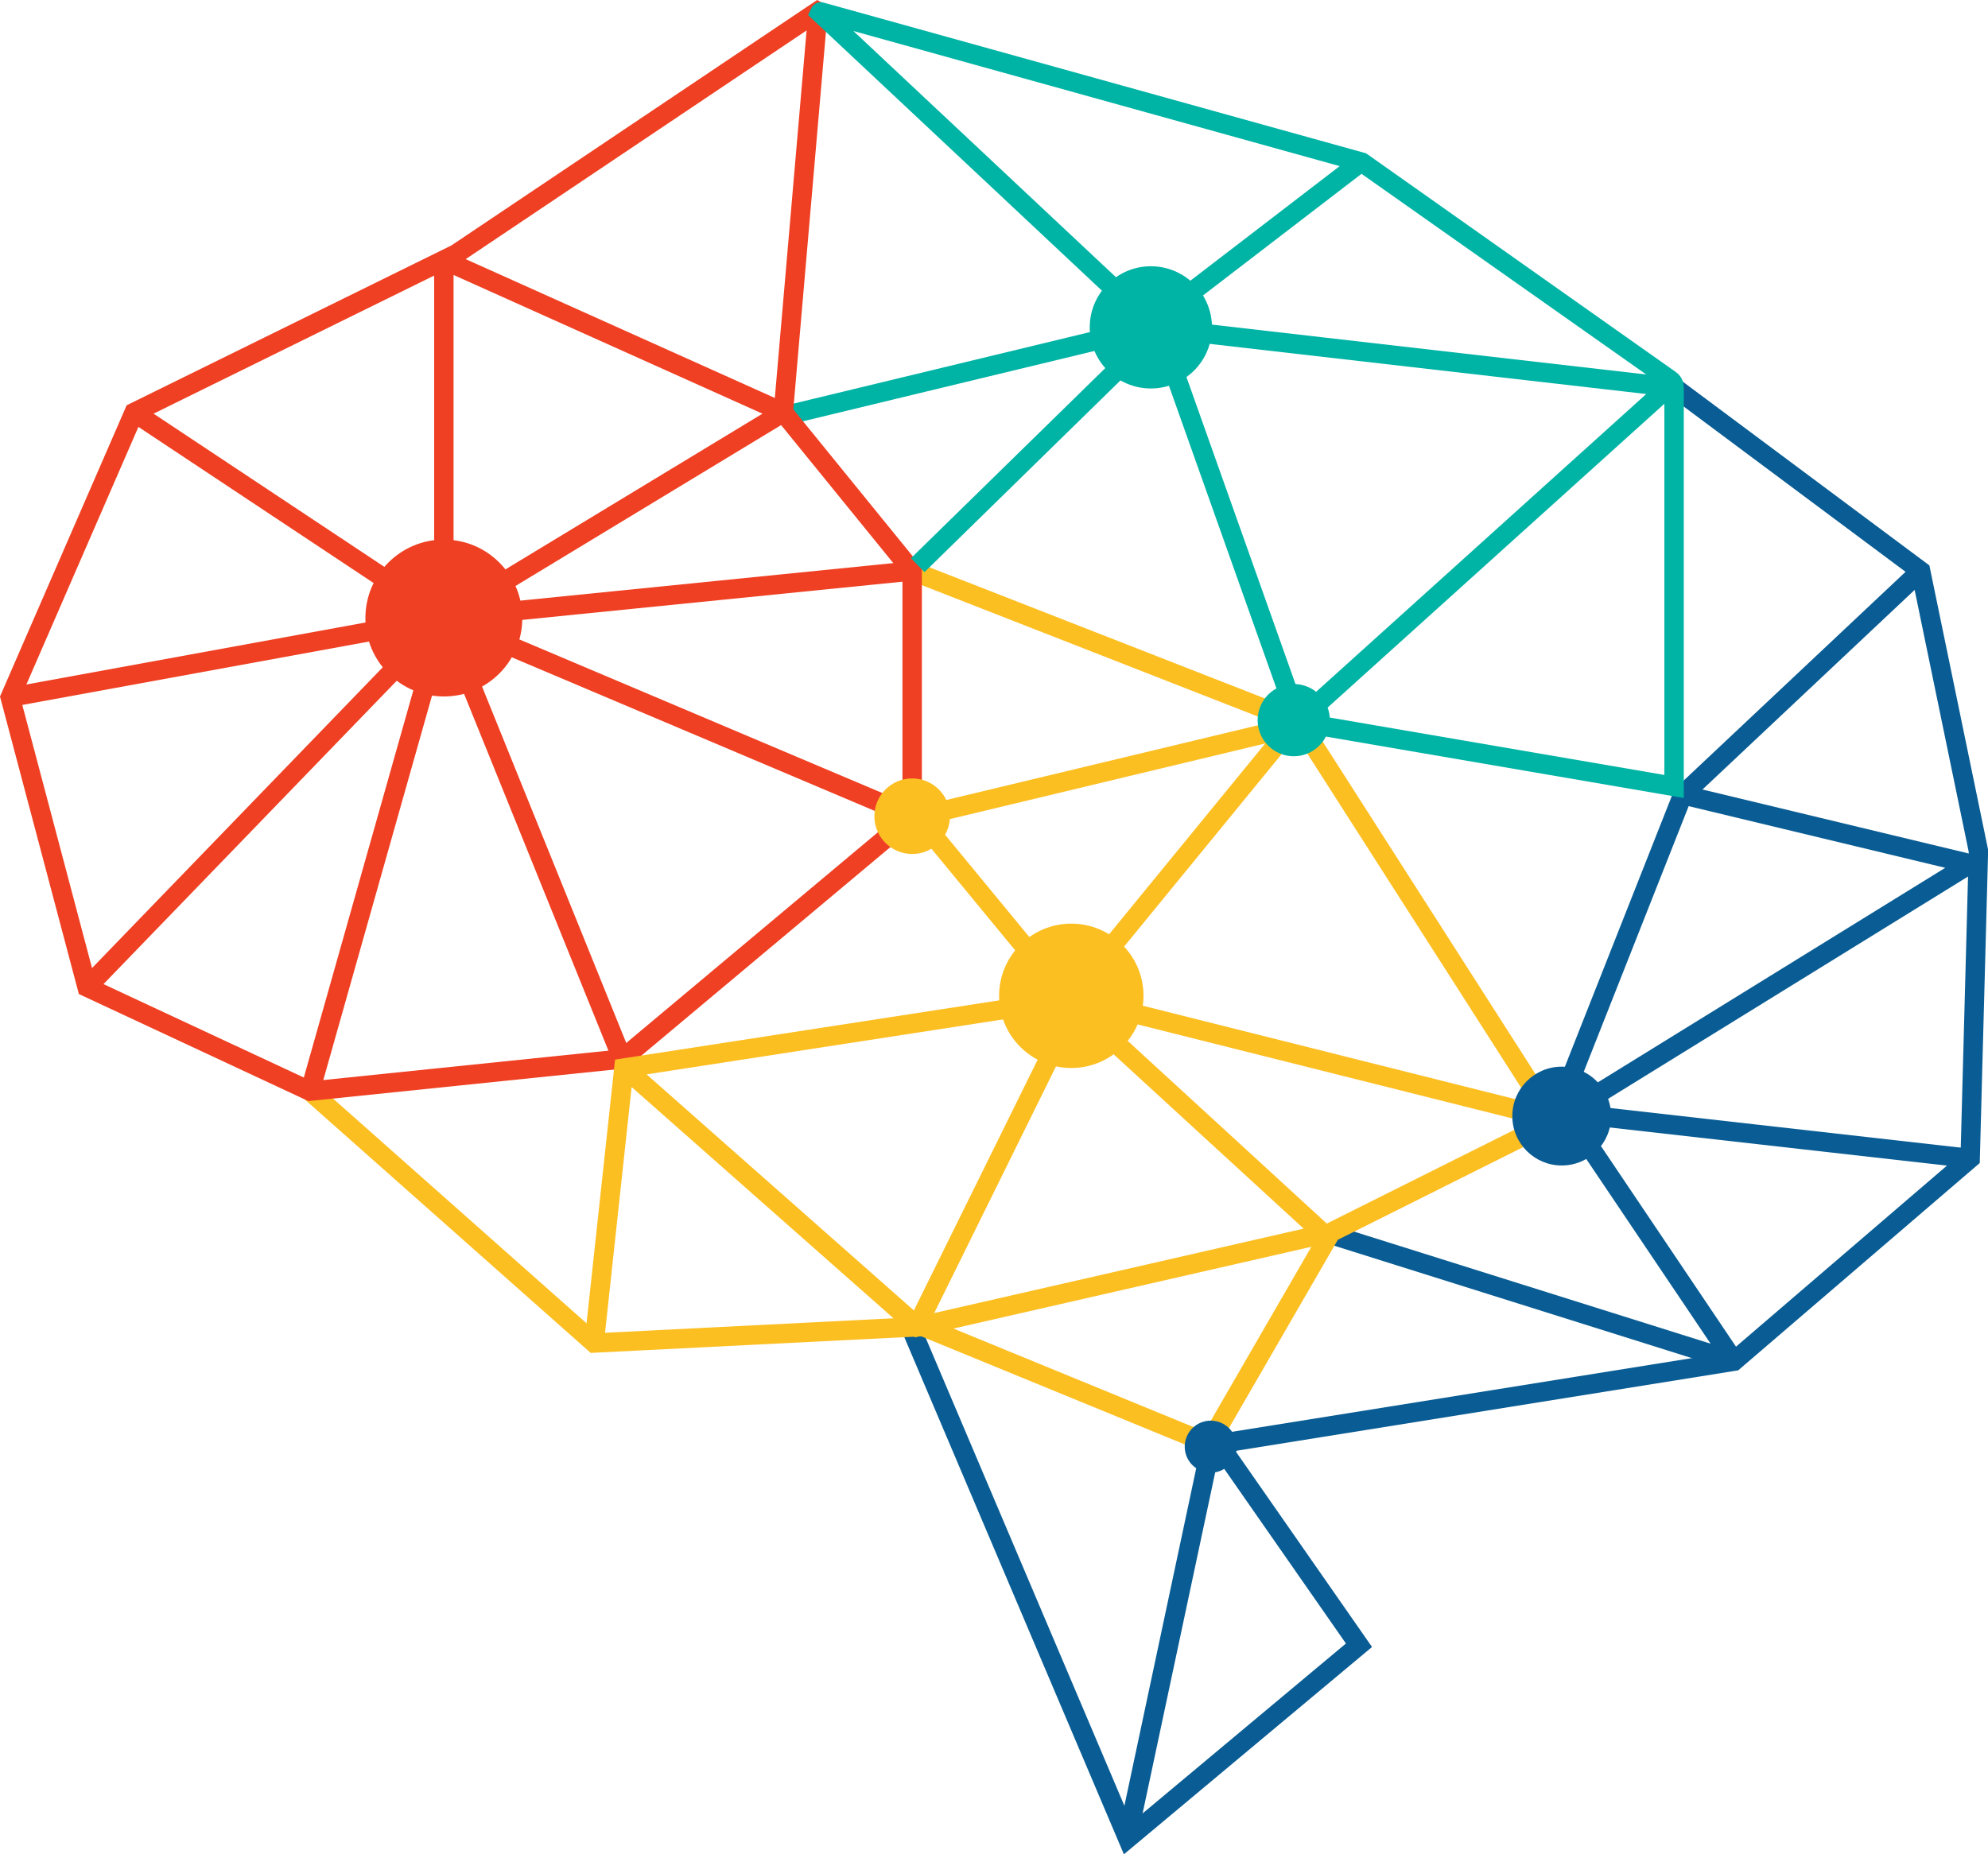 <?xml version="1.0" encoding="UTF-8"?><svg xmlns="http://www.w3.org/2000/svg" xmlns:xlink="http://www.w3.org/1999/xlink" height="615.4" preserveAspectRatio="xMidYMid meet" version="1.0" viewBox="0.0 -0.0 659.6 615.4" width="659.6" zoomAndPan="magnify"><defs><clipPath id="a"><path d="M 299 125 L 659.648 125 L 659.648 615.379 L 299 615.379 Z M 299 125"/></clipPath></defs><g><g id="change1_2"><path d="M 560.285 267.531 L 522.129 364.148 L 645.414 287.992 Z M 519.156 371.68 L 519.145 371.703 C 519.148 371.699 519.152 371.691 519.156 371.68 Z M 516.633 374.461 C 515.77 374.461 514.914 374.16 514.223 373.574 C 512.984 372.535 512.562 370.828 513.16 369.324 L 555.59 261.891 L 635.035 187.137 L 639.453 191.824 L 564.867 262.008 L 652.613 283.098 C 654.188 283.477 655.371 284.754 655.633 286.355 C 655.887 287.953 655.16 289.539 653.781 290.391 L 518.602 373.898 C 517.992 374.273 517.309 374.461 516.633 374.461" fill="#0a5d94"/></g><g id="change1_3"><path d="M 574.359 448.055 L 574.371 448.059 C 574.367 448.059 574.363 448.055 574.359 448.055 Z M 573.613 454.383 C 573.223 454.383 572.82 454.324 572.434 454.199 L 440.273 412.648 L 442.207 406.504 L 567.562 445.918 L 513.32 365.34 L 654.047 381.258 L 653.32 387.656 L 526.445 373.305 L 576.898 448.254 C 577.828 449.691 577.758 451.516 576.754 452.836 C 575.996 453.824 574.824 454.383 573.613 454.383" fill="#0a5d94"/></g><g clip-path="url(#a)" id="change1_1"><path d="M 372.902 615.379 L 299.684 442.918 L 305.609 440.402 L 375.438 604.867 L 446.566 545.418 L 398.738 476.77 L 573.902 448.695 L 650.504 382.941 L 653.195 282.664 L 634.34 191.328 L 553.52 131.102 L 557.367 125.941 L 640.148 187.629 L 659.656 282.094 L 659.641 282.465 L 656.863 385.969 L 576.719 454.766 L 575.82 454.91 L 409.887 481.504 L 455.227 546.574 L 372.902 615.379" fill="#0a5d94"/></g><g id="change1_4"><path d="M 378.141 606.344 L 371.844 605 L 398.559 479.426 L 404.863 480.766 L 378.141 606.344" fill="#0a5d94"/></g><g id="change2_1"><path d="M 435.242 239.555 L 430.93 234.77 L 546.211 130.758 L 382.043 111.902 L 263.395 140.539 L 261.879 134.285 L 381.645 105.371 L 382.211 105.441 L 551.164 124.844 C 552.926 125.043 554.414 126.266 554.953 127.957 C 555.496 129.645 554.992 131.504 553.672 132.691 L 435.242 239.555" fill="#00b4a5"/></g><g id="change3_1"><path d="M 402.402 483.18 L 305.652 443.473 L 195.988 448.984 L 195.008 448.113 L 100.738 364.531 L 105.012 359.711 L 198.297 442.422 L 306.766 436.969 L 399.645 475.09 L 439.277 406.531 L 510.934 370.703 L 428.746 242.246 L 301.473 192.477 L 303.816 186.48 L 433.039 237.012 L 520.215 373.266 L 443.883 411.434 L 402.402 483.18" fill="#fcbf22"/></g><g id="change4_1"><path d="M 31.609 325.312 L 103.434 358.824 L 205.148 348.332 L 299.43 269.367 L 299.43 190.621 L 256.578 137.887 L 267.621 10.102 L 152.805 87.141 L 46.988 139.23 L 6.797 231.664 Z M 102.316 365.414 L 26.16 329.875 L 0 231.148 L 42.023 134.5 L 43.082 133.977 L 149.762 81.453 L 271.121 -0.004 L 274.66 1.949 L 274.609 4.004 L 263.215 135.848 L 305.867 188.336 L 305.867 272.367 L 207.77 354.539 L 206.789 354.637 L 102.316 365.414" fill="#ef4023"/></g><g id="change4_2"><path d="M 256.297 135.281 C 256.297 135.281 256.289 135.285 256.289 135.285 Z M 150.488 91.254 L 150.488 199.387 L 252.984 137.285 Z M 144.051 210.816 L 144.051 87.711 C 144.051 86.297 144.762 84.992 145.949 84.227 C 147.133 83.461 148.613 83.344 149.902 83.926 L 259.152 133 C 260.66 133.684 261.652 135.121 261.746 136.762 C 261.848 138.398 261.031 139.945 259.629 140.789 L 144.051 210.816" fill="#ef4023"/></g><g id="change4_3"><path d="M 203.473 352.641 L 141.371 199.105 L 303.902 267.898 L 301.395 273.836 L 153.168 211.094 L 209.445 350.227 L 203.473 352.641" fill="#ef4023"/></g><g id="change4_4"><path d="M 3.977 234.57 L 2.82 228.238 L 146.691 201.934 L 302.324 186.273 L 302.969 192.684 L 147.59 208.305 L 3.977 234.57" fill="#ef4023"/></g><g id="change4_5"><path d="M 105.977 362.996 L 99.773 361.242 L 143.531 206.484 L 42.723 139.547 L 46.289 134.18 L 151.008 203.715 L 105.977 362.996" fill="#ef4023"/></g><g id="change4_6"><path d="M 31.203 329.832 L 26.57 325.359 L 144.953 202.863 L 149.586 207.336 L 31.203 329.832" fill="#ef4023"/></g><g id="change4_7"><path d="M 173.301 205.102 C 173.301 190.723 161.648 179.066 147.27 179.066 C 132.891 179.066 121.234 190.723 121.234 205.102 C 121.234 219.477 132.891 231.133 147.27 231.133 C 161.648 231.133 173.301 219.477 173.301 205.102" fill="#ef4023"/></g><g id="change3_2"><path d="M 427.969 244.77 L 427.938 244.781 C 427.945 244.777 427.961 244.773 427.969 244.77 Z M 310.258 273 L 354.43 326.629 L 419.781 246.734 Z M 354.449 336.781 L 298.734 269.145 L 426.449 238.516 C 427.945 238.148 429.512 238.785 430.34 240.094 C 431.172 241.406 431.07 243.098 430.094 244.305 L 354.449 336.781" fill="#fcbf22"/></g><g id="change3_3"><path d="M 437.406 406.633 C 437.398 406.633 437.395 406.637 437.383 406.641 Z M 214.539 356.547 L 305.387 436.801 L 432.543 407.742 L 353.402 335.125 Z M 200.344 446.051 L 193.941 445.355 L 204.07 351.645 L 355.48 328.285 L 440.57 406.371 C 441.625 407.344 442.047 408.797 441.68 410.18 C 441.312 411.555 440.215 412.602 438.828 412.91 L 303.602 443.812 L 209.566 360.746 L 200.344 446.051" fill="#fcbf22"/></g><g id="change3_4"><path d="M 308.547 438.633 L 302.773 435.777 L 355.988 327.949 L 512.52 367.223 L 510.949 373.469 L 359.465 335.457 L 308.547 438.633" fill="#fcbf22"/></g><g id="change2_2"><path d="M 274.352 2.031 L 274.359 2.039 C 274.359 2.039 274.352 2.035 274.352 2.031 Z M 283.156 10.293 L 382.055 103.051 L 444.496 55.129 Z M 433.297 236.773 L 552.223 257.18 L 552.223 128.52 L 451.738 57.688 L 387.277 107.156 L 387.613 108.109 Z M 558.664 264.824 L 428.488 242.484 L 427.859 240.707 L 383.234 115.016 L 306.746 189.863 L 302.242 185.258 L 379.586 109.57 L 268.102 5.004 L 269.305 2.488 C 270.098 1.086 271.73 0.418 273.281 0.867 L 453.258 50.879 L 453.715 51.203 L 556.059 123.488 C 557.688 124.645 558.664 126.527 558.664 128.52 L 558.664 264.824" fill="#00b4a5"/></g><g id="change2_3"><path d="M 402.121 108.641 C 402.121 97.441 393.043 88.363 381.84 88.363 C 370.645 88.363 361.562 97.441 361.562 108.641 C 361.562 119.84 370.645 128.918 381.84 128.918 C 393.043 128.918 402.121 119.84 402.121 108.641" fill="#00b4a5"/></g><g id="change1_5"><path d="M 534.562 370.383 C 534.562 361.328 527.223 353.988 518.168 353.988 C 509.109 353.988 501.77 361.328 501.77 370.383 C 501.77 379.441 509.109 386.781 518.168 386.781 C 527.223 386.781 534.562 379.441 534.562 370.383" fill="#0a5d94"/></g><g id="change1_6"><path d="M 410.34 480.094 C 410.34 475.324 406.477 471.461 401.711 471.461 C 396.941 471.461 393.078 475.324 393.078 480.094 C 393.078 484.863 396.941 488.727 401.711 488.727 C 406.477 488.727 410.34 484.863 410.34 480.094" fill="#0a5d94"/></g><g id="change2_4"><path d="M 441.238 238.984 C 441.238 232.363 435.871 227 429.25 227 C 422.633 227 417.266 232.363 417.266 238.984 C 417.266 245.605 422.633 250.973 429.25 250.973 C 435.871 250.973 441.238 245.605 441.238 238.984" fill="#00b4a5"/></g><g id="change3_5"><path d="M 315.184 270.867 C 315.184 263.945 309.57 258.332 302.648 258.332 C 295.723 258.332 290.109 263.945 290.109 270.867 C 290.109 277.793 295.723 283.406 302.648 283.406 C 309.57 283.406 315.184 277.793 315.184 270.867" fill="#fcbf22"/></g><g id="change3_6"><path d="M 379.402 330.473 C 379.402 317.242 368.676 306.52 355.445 306.52 C 342.215 306.52 331.492 317.242 331.492 330.473 C 331.492 343.703 342.215 354.43 355.445 354.43 C 368.676 354.43 379.402 343.703 379.402 330.473" fill="#fcbf22"/></g></g></svg>